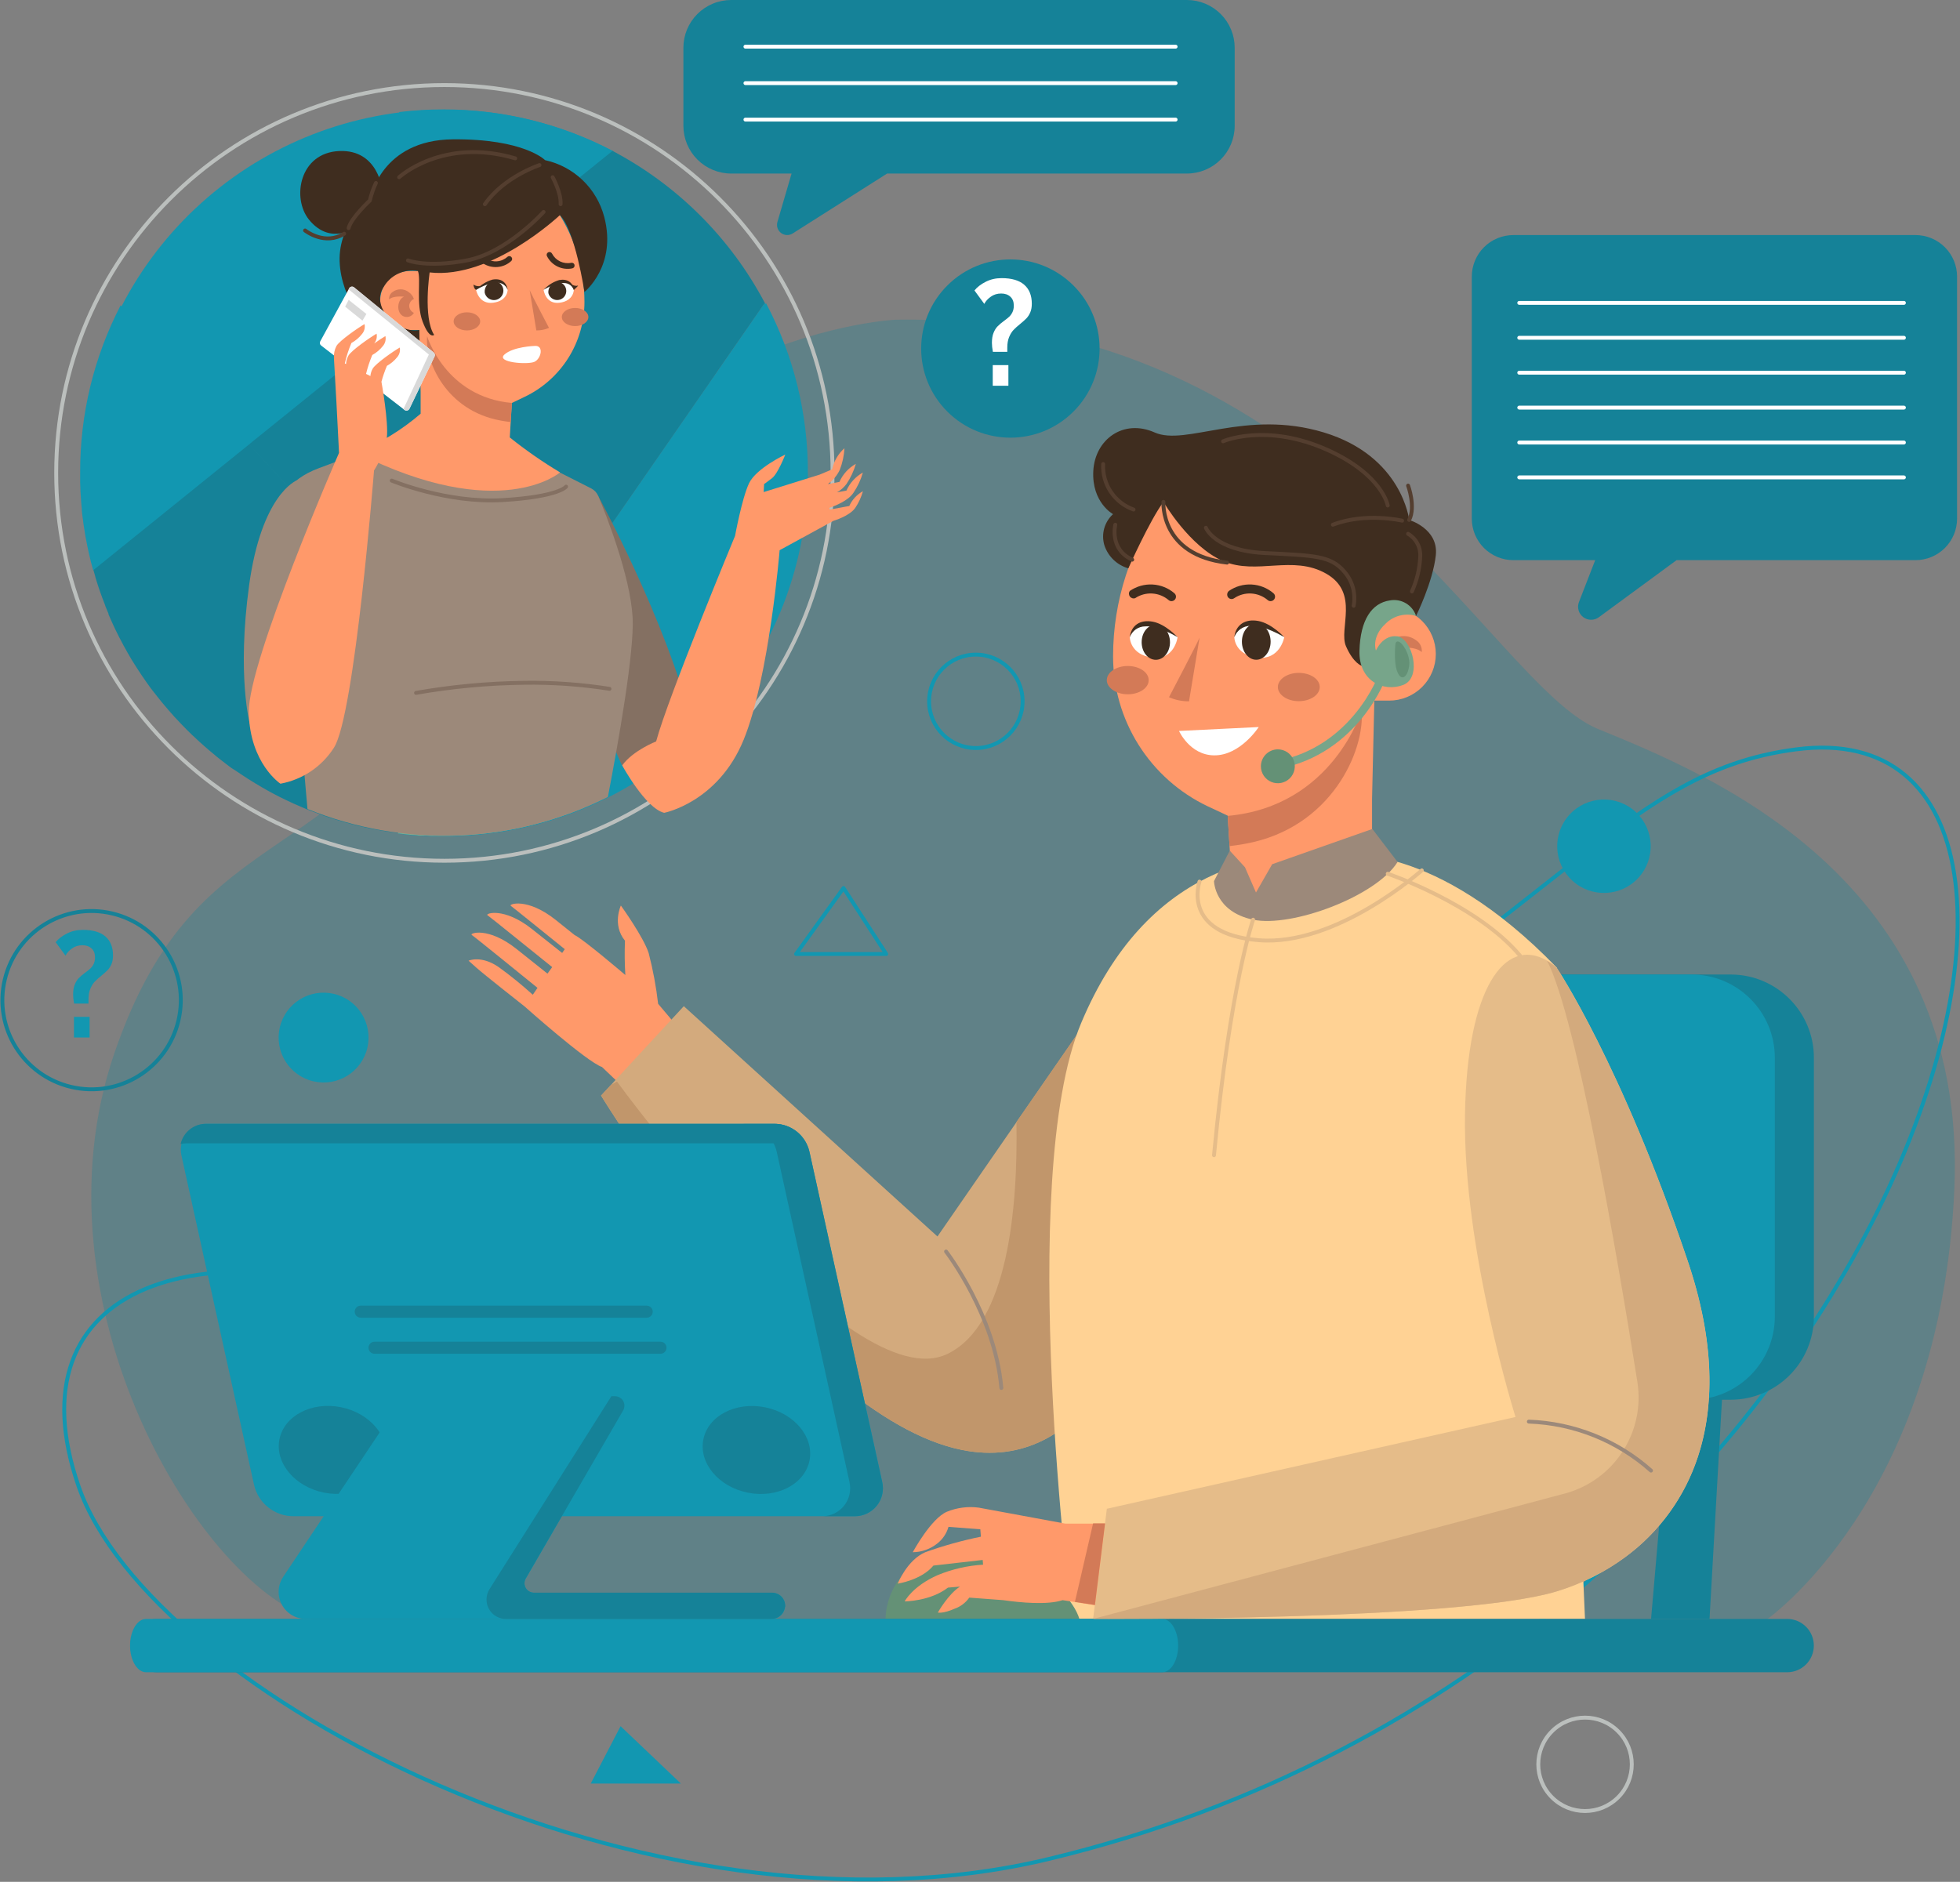 <svg width="504" height="484" viewBox="0 0 504 484" fill="none" xmlns="http://www.w3.org/2000/svg">
<rect x="0" y="0" width="504" height="484" fill="#808080" stroke="none"/>
<g clip-path="url(#clip0_3548_4)">
<path opacity="0.3" d="M230.338 82.228C230.338 82.228 161.764 85.25 125.443 156.896C89.122 228.542 51.611 206.202 29.437 270.809C7.264 335.417 51.951 408.944 81.897 416.905C111.843 424.866 453.813 416.905 453.813 416.905C453.813 416.905 498.999 386.033 502.545 305.844C506.091 225.654 438.78 198.92 410.874 187.477C382.968 176.033 339.957 80.457 230.338 82.228Z" fill="#158298"/>
<path d="M328.589 278.187C407.521 225.071 422.894 197.803 461.875 192.731C556.836 180.377 487.267 425.727 269.815 478.09C166.498 502.991 38.519 435.071 20.219 382.295C2.526 331.327 50.165 312.129 120.511 339.494C190.858 366.859 288.345 305.236 328.589 278.187Z" stroke="#1297B1" stroke-miterlimit="10"/>
<path d="M421.313 225.758C425.795 220.863 425.458 213.263 420.56 208.784C415.661 204.305 408.057 204.642 403.575 209.537C399.093 214.432 399.43 222.031 404.328 226.511C409.227 230.99 416.831 230.653 421.313 225.758Z" fill="#1297B1"/>
<path d="M416.083 462.271C420.777 457.58 420.777 449.973 416.083 445.281C411.388 440.59 403.776 440.59 399.081 445.281C394.386 449.973 394.386 457.58 399.081 462.271C403.776 466.963 411.388 466.963 416.083 462.271Z" stroke="#BBBFBD" stroke-miterlimit="10"/>
<path d="M250.932 192.391C257.572 192.391 262.954 187.012 262.954 180.377C262.954 173.742 257.572 168.363 250.932 168.363C244.293 168.363 238.91 173.742 238.91 180.377C238.91 187.012 244.293 192.391 250.932 192.391Z" stroke="#1297B1" stroke-miterlimit="10"/>
<path d="M216.907 228.396L204.703 245.361H227.885L216.907 228.396Z" stroke="#1297B1" stroke-linecap="round" stroke-linejoin="round"/>
<path d="M159.577 443.966L151.902 458.722H175.084L159.577 443.966Z" fill="#1297B1"/>
<path d="M45.877 262.504C48.788 250.183 41.151 237.836 28.821 234.928C16.491 232.02 4.136 239.651 1.226 251.973C-1.684 264.294 5.953 276.641 18.282 279.549C30.613 282.457 42.967 274.826 45.877 262.504Z" stroke="#158298" stroke-linecap="round" stroke-linejoin="round"/>
<path d="M19.051 258.109C18.885 257.242 18.802 256.471 18.802 255.794C18.802 254.761 18.944 253.9 19.229 253.211C19.514 252.511 19.864 251.953 20.28 251.537C20.696 251.11 21.236 250.653 21.901 250.166C22.471 249.75 22.922 249.388 23.254 249.079C23.587 248.759 23.866 248.367 24.091 247.904C24.317 247.429 24.43 246.865 24.43 246.212C24.43 245.226 24.133 244.467 23.539 243.932C22.946 243.386 22.162 243.113 21.188 243.113C20.167 243.113 19.277 243.386 18.517 243.932C17.757 244.467 17.199 245.084 16.843 245.785L14.314 242.329C15.014 241.463 15.976 240.721 17.199 240.103C18.422 239.474 19.787 239.159 21.295 239.159C23.884 239.159 25.825 239.729 27.119 240.869C28.413 241.997 29.06 243.624 29.06 245.749C29.06 246.604 28.93 247.34 28.669 247.957C28.407 248.563 28.081 249.073 27.689 249.489C27.297 249.893 26.769 250.368 26.104 250.914C25.38 251.496 24.792 252.024 24.341 252.499C23.901 252.974 23.527 253.585 23.219 254.333C22.91 255.081 22.756 255.984 22.756 257.04V258.109H19.051ZM19.016 261.529H23.041V266.836H19.016V261.529Z" fill="#1297B1"/>
<path d="M276.034 105.853C284.992 96.901 284.992 82.386 276.034 73.434C267.076 64.482 252.551 64.482 243.593 73.434C234.635 82.386 234.635 96.901 243.593 105.853C252.551 114.805 267.076 114.805 276.034 105.853Z" fill="#158298"/>
<path d="M255.313 90.485C255.147 89.618 255.064 88.847 255.064 88.17C255.064 87.137 255.206 86.276 255.491 85.587C255.776 84.887 256.126 84.329 256.542 83.913C256.957 83.486 257.498 83.029 258.163 82.542C258.732 82.126 259.184 81.764 259.516 81.455C259.849 81.135 260.128 80.743 260.353 80.28C260.579 79.805 260.692 79.241 260.692 78.588C260.692 77.602 260.395 76.843 259.801 76.308C259.207 75.762 258.424 75.489 257.45 75.489C256.429 75.489 255.538 75.762 254.779 76.308C254.019 76.843 253.461 77.46 253.104 78.16L250.575 74.705C251.276 73.839 252.238 73.097 253.461 72.479C254.684 71.85 256.049 71.535 257.557 71.535C260.145 71.535 262.087 72.105 263.381 73.245C264.675 74.373 265.322 75.999 265.322 78.125C265.322 78.98 265.192 79.716 264.93 80.333C264.669 80.939 264.343 81.449 263.951 81.865C263.559 82.269 263.031 82.744 262.366 83.29C261.641 83.872 261.054 84.4 260.602 84.875C260.163 85.35 259.789 85.961 259.48 86.709C259.172 87.457 259.017 88.36 259.017 89.416V90.485H255.313ZM255.277 93.904H259.302V99.212H255.277V93.904Z" fill="white"/>
<path d="M94.462 269.504C95.923 263.293 92.069 257.074 85.854 255.614C79.638 254.153 73.415 258.005 71.954 264.216C70.493 270.427 74.347 276.646 80.562 278.106C86.778 279.566 93.001 275.715 94.462 269.504Z" fill="#1297B1"/>
<path d="M492.55 60.458H389.149C387.745 60.458 386.354 60.735 385.057 61.272C383.76 61.809 382.581 62.597 381.589 63.59C380.596 64.583 379.809 65.762 379.273 67.059C378.736 68.356 378.461 69.746 378.463 71.149V133.391C378.463 136.223 379.589 138.939 381.593 140.942C383.597 142.944 386.315 144.069 389.149 144.069H410.194L406.016 154.846C405.754 155.522 405.718 156.264 405.915 156.962C406.111 157.66 406.529 158.276 407.105 158.716C407.681 159.157 408.385 159.399 409.111 159.405C409.836 159.412 410.544 159.183 411.129 158.753L431.117 144.069H492.55C495.385 144.069 498.105 142.945 500.111 140.942C502.117 138.94 503.245 136.224 503.249 133.391V71.149C503.249 68.314 502.121 65.594 500.115 63.589C498.109 61.584 495.388 60.458 492.55 60.458Z" fill="#158298"/>
<path d="M390.666 77.895H489.574" stroke="white" stroke-linecap="round" stroke-linejoin="round"/>
<path d="M390.666 86.876H489.574" stroke="white" stroke-linecap="round" stroke-linejoin="round"/>
<path d="M390.666 95.856H489.574" stroke="white" stroke-linecap="round" stroke-linejoin="round"/>
<path d="M390.666 104.836H489.574" stroke="white" stroke-linecap="round" stroke-linejoin="round"/>
<path d="M390.666 113.816H489.574" stroke="white" stroke-linecap="round" stroke-linejoin="round"/>
<path d="M390.666 122.784H489.574" stroke="white" stroke-linecap="round" stroke-linejoin="round"/>
<path d="M169.232 258.176C168.726 253.777 167.915 249.418 166.803 245.131C165.443 240.92 159.651 232.899 159.651 232.899C159.651 232.899 157.344 237.838 160.707 241.939C160.589 244.884 160.621 247.833 160.804 250.774C160.804 250.774 149.875 241.442 147.762 240.495L142.82 236.539C135.534 230.763 130.677 232.547 131.344 232.972C131.782 233.263 140.088 239.974 145.224 244.124L144.557 245.095L136.821 238.966C129.535 233.178 124.678 234.962 125.346 235.386C126.014 235.811 138.036 245.58 141.994 248.735L140.78 250.41L132.765 244.027C125.479 238.25 120.622 240.034 121.302 240.459C121.982 240.884 134.575 251.126 138.218 254.075L137.003 255.846C134.227 253.324 131.312 250.958 128.272 248.759C123.743 245.604 120.488 247.085 120.488 247.085L122.48 248.869C124.483 250.653 134.903 258.856 134.903 258.856C134.903 258.856 150.81 273.054 154.793 274.425L158.691 278.139L173.009 262.642L169.232 258.176Z" fill="#FF996A"/>
<path d="M283.732 356.229C275.232 368.534 263.246 376.13 247.302 372.902C204.8 364.274 154.562 281.779 154.562 281.779L157.1 279.049L175.838 258.783L241.06 318.015L261.424 288.551L281.328 259.778L291.152 245.556C291.152 245.556 296.92 254.657 300.538 283.575C302.858 301.705 298.085 335.587 283.732 356.229Z" fill="#D3AA7D"/>
<path d="M283.732 356.229C275.232 368.534 263.246 376.131 247.302 372.903C204.8 364.274 154.562 281.779 154.562 281.779L157.1 279.049L158.655 278.175C158.655 278.175 218.485 360.44 243.659 348.207C259.251 340.635 261.752 310.479 261.376 288.551L281.279 259.778L283.732 356.229Z" fill="#C1966B"/>
<path d="M443.466 348.207L439.592 416.383H424.559L430.472 348.207H443.466Z" fill="#158298"/>
<path d="M351.493 348.207L347.619 416.383H332.598L338.499 348.207H351.493Z" fill="#649176"/>
<path d="M445.008 250.641H325.954C314.124 250.641 304.533 260.225 304.533 272.047V338.596C304.533 350.419 314.124 360.003 325.954 360.003H445.008C456.839 360.003 466.429 350.419 466.429 338.596V272.047C466.429 260.225 456.839 250.641 445.008 250.641Z" fill="#158298"/>
<path d="M434.965 250.641H315.911C304.081 250.641 294.49 260.225 294.49 272.047V338.596C294.49 350.419 304.081 360.003 315.911 360.003H434.965C446.796 360.003 456.386 350.419 456.386 338.596V272.047C456.386 260.225 446.796 250.641 434.965 250.641Z" fill="#1297B1"/>
<path d="M345.226 219.938C345.226 219.938 368.699 216.176 400.284 248.832L407.57 416.383H275.571C275.571 416.383 261.157 303.344 278 263.152C294.843 222.96 324.934 218.142 345.226 219.938Z" fill="#FFD294"/>
<path d="M299.166 129.07L304.97 121.134L354.382 137.674L353.945 156.217H357.211C360.393 156.217 363.445 157.48 365.695 159.728C367.945 161.977 369.209 165.026 369.209 168.206C369.209 171.386 367.945 174.436 365.695 176.684C363.445 178.933 360.393 180.196 357.211 180.196H353.398L352.815 205.376V227.499L317.041 232.353L316.166 217.56L315.693 209.781L310.508 207.354C303.232 203.878 297.091 198.415 292.793 191.597C288.495 184.779 286.216 176.884 286.221 168.825C286.21 154.537 290.743 140.616 299.166 129.07Z" fill="#FF996A"/>
<path d="M315.693 209.841L316.167 217.62C317.478 217.466 318.851 217.26 320.284 217.001C342.372 212.972 351.031 193.01 350.132 182.731C350.132 182.731 342.737 207.414 315.693 209.841Z" fill="#D37A57"/>
<path d="M357.577 164.772C356.593 165.446 355.863 166.428 355.5 167.563C356.056 167.773 356.541 168.136 356.898 168.611C357.255 169.086 357.469 169.653 357.516 170.245C357.51 170.882 357.315 171.503 356.956 172.03C356.598 172.557 356.091 172.966 355.5 173.206C355.931 173.959 356.64 174.513 357.475 174.752C358.31 174.99 359.205 174.892 359.969 174.48C362.762 172.975 362.3 167.708 359.519 166.604C359.519 166.604 363.94 166.107 365.591 167.721C365.659 167.124 365.557 166.521 365.297 165.98C365.037 165.439 364.63 164.983 364.122 164.662C363.172 163.955 362.015 163.582 360.831 163.601C359.646 163.621 358.502 164.033 357.577 164.772Z" fill="#D37A57"/>
<path d="M299.166 129.07C299.166 129.07 305.857 140.574 314.503 144.299C323.149 148.025 332.39 142.6 341.036 147.552C349.682 152.503 344.169 161.762 346.112 166.215C348.055 170.669 350.192 171.264 350.192 171.264C350.192 171.264 351.407 158.607 353.945 156.216C353.945 156.216 361.716 156.155 364.133 158.413C364.133 158.413 368.468 149.663 369.209 142.807C369.95 135.95 362.36 133.73 362.36 133.73C362.36 133.73 360.563 117.335 340.441 111.231C320.32 105.127 304.97 114.811 296.919 111.231C288.868 107.651 281.558 113.015 281.133 121.133C280.708 129.252 286.209 132.237 286.209 132.237C285.123 133.221 284.337 134.491 283.942 135.902C283.547 137.312 283.558 138.805 283.974 140.21C284.434 141.633 285.237 142.921 286.313 143.96C287.389 145 288.704 145.758 290.143 146.168C290.143 146.168 295.62 133.899 299.166 129.07Z" fill="#3F2D1F"/>
<path d="M303.174 187.998L323.672 186.991C323.672 186.991 318.924 194.369 312.172 194.272C305.955 194.2 303.174 187.998 303.174 187.998Z" fill="white"/>
<path d="M326.732 154.614C326.461 154.616 326.199 154.521 325.991 154.347C324.806 153.335 323.321 152.738 321.764 152.648C320.207 152.558 318.664 152.98 317.37 153.85C317.248 153.939 317.11 154.003 316.963 154.039C316.816 154.074 316.664 154.08 316.515 154.057C316.366 154.033 316.223 153.98 316.094 153.901C315.966 153.821 315.855 153.717 315.767 153.595C315.599 153.344 315.531 153.039 315.576 152.741C315.621 152.443 315.775 152.172 316.01 151.981C317.716 150.804 319.765 150.223 321.836 150.331C323.908 150.439 325.885 151.228 327.461 152.576C327.642 152.727 327.773 152.93 327.835 153.158C327.898 153.385 327.888 153.627 327.809 153.849C327.73 154.072 327.584 154.264 327.391 154.401C327.198 154.538 326.968 154.612 326.732 154.614Z" fill="#3F2D1F"/>
<path d="M301.243 154.614C300.977 154.614 300.718 154.52 300.515 154.347C299.329 153.335 297.845 152.738 296.288 152.648C294.731 152.558 293.187 152.98 291.893 153.85C291.649 153.93 291.385 153.931 291.14 153.852C290.896 153.773 290.682 153.619 290.531 153.411C290.38 153.203 290.299 152.953 290.299 152.696C290.299 152.439 290.381 152.188 290.533 151.981C292.24 150.804 294.288 150.223 296.36 150.331C298.431 150.439 300.408 151.228 301.984 152.576C302.166 152.727 302.298 152.932 302.359 153.161C302.421 153.39 302.411 153.632 302.33 153.855C302.249 154.078 302.101 154.27 301.907 154.406C301.712 154.542 301.481 154.615 301.243 154.614Z" fill="#3F2D1F"/>
<path d="M359.373 221.698L352.889 213.203L327.133 222.268L322.967 229.549L320.138 223.057L316.228 218.785L312.172 226.613C312.172 226.613 312.293 234.452 322.227 236.539C332.16 238.626 353.872 230.544 359.373 221.698Z" fill="#9C897A"/>
<path d="M364.134 158.412C362.776 158.006 361.333 157.974 359.958 158.32C358.584 158.666 357.329 159.377 356.326 160.378C352.525 163.873 353.812 167.307 353.812 167.307C353.812 167.307 355.561 163.169 359.325 163.667C363.089 164.164 365.834 174.273 360.794 176.178C355.755 178.084 349.355 175.183 349.574 167.356C349.792 159.529 352.67 155.099 357.418 154.42C358.831 154.164 360.29 154.426 361.524 155.16C362.758 155.894 363.685 157.049 364.134 158.412Z" fill="#77A58A"/>
<path d="M328.578 197.767C328.314 197.778 328.056 197.687 327.857 197.513C327.658 197.34 327.533 197.097 327.509 196.834C327.484 196.571 327.56 196.309 327.723 196.101C327.886 195.893 328.123 195.755 328.384 195.716C347.813 191.979 354.456 173.642 354.529 173.46C354.565 173.323 354.63 173.195 354.719 173.084C354.807 172.973 354.918 172.881 355.043 172.815C355.169 172.749 355.307 172.709 355.449 172.698C355.59 172.688 355.733 172.706 355.867 172.753C356.001 172.8 356.124 172.874 356.228 172.971C356.332 173.067 356.415 173.184 356.472 173.315C356.529 173.445 356.558 173.585 356.558 173.727C356.558 173.869 356.528 174.01 356.472 174.14C356.411 174.334 349.453 193.775 328.772 197.743L328.578 197.767Z" fill="#77A58A"/>
<path d="M324.23 197.088C324.23 197.95 324.486 198.792 324.965 199.508C325.444 200.225 326.125 200.783 326.922 201.113C327.718 201.443 328.595 201.529 329.44 201.361C330.286 201.193 331.063 200.778 331.673 200.169C332.282 199.559 332.697 198.783 332.866 197.938C333.034 197.093 332.948 196.217 332.618 195.421C332.288 194.625 331.729 193.944 331.012 193.466C330.295 192.987 329.452 192.731 328.59 192.731C327.434 192.731 326.325 193.19 325.507 194.007C324.69 194.824 324.23 195.933 324.23 197.088Z" fill="#649176"/>
<path d="M358.839 165.487C358.839 165.487 358.281 170.341 359.349 172.878C360.418 175.414 362.057 174.091 362.385 170.997C362.713 167.902 359.58 163.485 358.839 165.487Z" fill="#649176"/>
<path d="M317.393 163.873C317.393 163.873 317.393 168.363 323.282 169.116C329.172 169.868 330.24 163.873 330.24 163.873C328.11 161.987 325.417 160.857 322.578 160.657C318.255 160.56 317.393 163.873 317.393 163.873Z" fill="white"/>
<path d="M290.52 163.874C290.52 163.874 290.52 168.364 296.275 169.116C302.031 169.868 302.809 163.886 302.809 163.886C300.866 161.979 298.301 160.833 295.583 160.658C294.498 160.53 293.401 160.779 292.479 161.365C291.556 161.951 290.864 162.837 290.52 163.874Z" fill="white"/>
<path d="M302.809 163.885C302.809 163.885 299.724 160.5 296.421 159.893C293.118 159.286 290.86 160.888 290.52 163.885C290.813 163.074 291.349 162.372 292.055 161.875C292.761 161.378 293.603 161.11 294.466 161.106C297.806 160.803 302.809 163.885 302.809 163.885Z" fill="#3F2D1F"/>
<path d="M330.24 163.873C330.24 163.873 327.01 160.342 323.561 159.711C320.113 159.08 317.745 160.755 317.393 163.873C317.701 163.026 318.262 162.293 319.001 161.774C319.739 161.256 320.619 160.976 321.521 160.973C324.97 160.657 330.24 163.873 330.24 163.873Z" fill="#3F2D1F"/>
<path d="M308.456 164.007L305.748 180.377C303.977 180.391 302.223 180.031 300.6 179.321C300.6 179.321 307.679 165.839 308.456 164.007Z" fill="#D37A57"/>
<path d="M227.726 416.383C227.726 416.383 227.277 403.313 242.007 399.224C256.737 395.134 274.685 407.099 277.563 416.383H227.726Z" fill="#649176"/>
<path d="M323.039 169.686C325.078 169.686 326.731 167.6 326.731 165.026C326.731 162.453 325.078 160.366 323.039 160.366C321 160.366 319.348 162.453 319.348 165.026C319.348 167.6 321 169.686 323.039 169.686Z" fill="#3F2D1F"/>
<path d="M300.854 165.172C300.854 167.672 299.239 169.699 297.211 169.699C295.183 169.699 293.568 167.672 293.568 165.172C293.568 162.673 295.183 160.658 297.211 160.658C299.239 160.658 300.854 162.673 300.854 165.172Z" fill="#3F2D1F"/>
<path d="M339.361 176.7C339.361 178.727 336.932 180.341 333.969 180.341C331.006 180.341 328.59 178.69 328.59 176.7C328.59 174.71 331.019 173.06 333.969 173.06C336.92 173.06 339.361 174.649 339.361 176.7Z" fill="#D37A57"/>
<path d="M295.377 174.929C295.377 176.967 292.948 178.569 289.997 178.569C287.046 178.569 284.605 176.919 284.605 174.929C284.605 172.938 287.034 171.288 289.997 171.288C292.96 171.288 295.377 172.902 295.377 174.929Z" fill="#D37A57"/>
<path d="M436.568 374.783C433.177 385.071 426.667 394.05 417.94 400.473C412.599 404.396 406.628 407.379 400.284 409.296C374.94 416.965 281.084 416.383 281.084 416.383L284.618 388.047L389.707 364.444C389.707 364.444 376.118 321.34 376.713 286.524C377.26 254.123 386.926 240.774 397.831 247.072C398.686 247.594 399.498 248.182 400.259 248.832C400.259 248.832 416.859 273.539 433.982 324.301C441.013 345.052 440.879 361.75 436.568 374.783Z" fill="#E5BC89"/>
<path d="M273.943 391.869L251.66 387.755C248.881 387.39 246.055 387.758 243.463 388.823C239.359 390.595 234.708 399.223 234.708 399.223C237.005 399.204 239.229 398.413 241.022 396.978C242.409 395.889 243.416 394.389 243.9 392.694L252.085 393.326L252.231 395.231C247.373 396.217 242.592 397.551 237.926 399.223C233.275 401.213 230.834 407.305 230.834 407.305C230.834 407.305 236.906 406.419 240.027 402.657L252.692 401.213L252.789 402.427C248.781 402.667 244.841 403.574 241.132 405.109C234.598 407.985 232.631 411.868 232.631 411.868C232.631 411.868 239.164 411.868 243.767 408.325L246.851 408.07C243.803 410.024 241.156 414.744 241.156 414.744C241.156 414.744 242.492 415.072 245.479 413.749C247.001 413.215 248.318 412.218 249.243 410.897L257.962 411.553C262.48 412.196 269.329 412.839 273.239 411.553L281.569 412.839L284.156 391.869H273.943Z" fill="#FF996A"/>
<path d="M459.555 430.096H40.365C39.464 430.096 38.572 429.918 37.739 429.574C36.907 429.229 36.151 428.724 35.514 428.087C34.876 427.451 34.371 426.695 34.026 425.863C33.681 425.031 33.504 424.14 33.504 423.239C33.504 422.339 33.681 421.447 34.026 420.615C34.371 419.783 34.876 419.028 35.514 418.391C36.151 417.754 36.907 417.249 37.739 416.905C38.572 416.56 39.464 416.383 40.365 416.383H459.555C461.375 416.383 463.12 417.105 464.407 418.391C465.694 419.677 466.416 421.421 466.416 423.239C466.416 424.14 466.239 425.031 465.894 425.863C465.549 426.695 465.044 427.451 464.407 428.087C463.77 428.724 463.013 429.229 462.181 429.574C461.349 429.918 460.456 430.096 459.555 430.096Z" fill="#158298"/>
<path d="M298.838 430.096H37.56C35.277 430.096 33.443 427.025 33.443 423.239C33.443 419.453 35.277 416.383 37.56 416.383H298.838C301.108 416.383 302.954 419.453 302.954 423.239C302.954 427.062 301.108 430.096 298.838 430.096Z" fill="#1297B1"/>
<path d="M219.833 389.965H75.448C73.083 389.962 70.789 389.154 68.946 387.674C67.102 386.194 65.819 384.129 65.308 381.822L46.643 297.118C46.431 296.146 46.44 295.139 46.668 294.17C46.896 293.202 47.339 292.296 47.963 291.521C48.588 290.746 49.378 290.121 50.276 289.69C51.174 289.26 52.157 289.037 53.152 289.036H199.165C201.26 289.036 203.292 289.751 204.926 291.061C206.56 292.372 207.697 294.2 208.151 296.244L226.864 381.191C227.101 382.244 227.097 383.337 226.854 384.389C226.611 385.44 226.134 386.424 225.459 387.267C224.783 388.109 223.927 388.789 222.953 389.256C221.979 389.723 220.913 389.965 219.833 389.965Z" fill="#1297B1"/>
<path d="M99.115 375.621C97.901 381.688 90.821 385.39 83.329 383.897C75.836 382.404 70.651 376.276 71.853 370.196C73.055 364.117 80.147 360.428 87.639 361.92C95.132 363.413 100.329 369.553 99.115 375.621Z" fill="#158298"/>
<path d="M226.865 381.215L208.152 296.269C207.698 294.225 206.561 292.396 204.927 291.086C203.293 289.775 201.261 289.061 199.165 289.061H190.75C192.845 289.061 194.878 289.775 196.511 291.086C198.145 292.396 199.283 294.225 199.736 296.269L218.449 381.215C218.682 382.267 218.675 383.357 218.43 384.406C218.185 385.454 217.707 386.435 217.033 387.274C216.358 388.114 215.503 388.792 214.531 389.257C213.56 389.723 212.496 389.965 211.418 389.965H219.833C220.911 389.965 221.975 389.723 222.947 389.257C223.918 388.792 224.773 388.114 225.448 387.274C226.123 386.435 226.6 385.454 226.845 384.406C227.091 383.357 227.097 382.267 226.865 381.215Z" fill="#158298"/>
<path d="M201.872 412.985C201.872 413.886 201.514 414.75 200.876 415.388C200.239 416.025 199.374 416.383 198.472 416.383H78.617C76.768 416.38 74.996 415.647 73.686 414.344C72.546 413.204 71.837 411.704 71.68 410.099C71.522 408.495 71.927 406.886 72.824 405.546L102.491 361.131C102.906 360.515 103.467 360.01 104.123 359.661C104.779 359.312 105.511 359.129 106.255 359.129H158.156C158.581 359.131 158.998 359.245 159.365 359.46C159.732 359.674 160.037 359.98 160.248 360.349C160.46 360.717 160.571 361.135 160.57 361.56C160.569 361.984 160.457 362.402 160.245 362.769L135.193 406.007C134.981 406.374 134.868 406.79 134.867 407.214C134.866 407.638 134.976 408.055 135.186 408.423C135.396 408.791 135.699 409.098 136.064 409.313C136.43 409.528 136.845 409.643 137.269 409.648H198.521C198.972 409.643 199.421 409.73 199.838 409.903C200.255 410.076 200.633 410.332 200.949 410.655C201.544 411.285 201.874 412.119 201.872 412.985Z" fill="#1297B1"/>
<path d="M166.294 338.911H92.765C92.353 338.911 91.958 338.748 91.666 338.456C91.375 338.165 91.211 337.77 91.211 337.358C91.211 336.946 91.375 336.551 91.666 336.26C91.958 335.968 92.353 335.805 92.765 335.805H166.294C166.706 335.805 167.101 335.968 167.393 336.26C167.684 336.551 167.848 336.946 167.848 337.358C167.848 337.77 167.684 338.165 167.393 338.456C167.101 338.748 166.706 338.911 166.294 338.911Z" fill="#158298"/>
<path d="M169.839 348.183H96.31C95.898 348.183 95.503 348.019 95.211 347.728C94.92 347.437 94.756 347.041 94.756 346.629C94.756 346.218 94.92 345.822 95.211 345.531C95.503 345.24 95.898 345.076 96.31 345.076H169.839C170.251 345.076 170.646 345.24 170.938 345.531C171.229 345.822 171.393 346.218 171.393 346.629C171.393 347.041 171.229 347.437 170.938 347.728C170.646 348.019 170.251 348.183 169.839 348.183Z" fill="#158298"/>
<path d="M48.174 294.048H203.889C205.133 294.048 206.366 294.27 207.532 294.703C206.836 293.023 205.657 291.588 204.144 290.579C202.63 289.57 200.851 289.033 199.032 289.036H52.995C51.471 289.024 49.989 289.535 48.796 290.482C47.603 291.429 46.77 292.756 46.438 294.242C47.007 294.112 47.59 294.047 48.174 294.048Z" fill="#158298"/>
<path d="M208.158 375.636C209.364 369.569 204.23 363.438 196.691 361.942C189.153 360.446 182.064 364.152 180.859 370.22C179.653 376.287 184.787 382.419 192.326 383.914C199.864 385.41 206.953 381.704 208.158 375.636Z" fill="#158298"/>
<path d="M201.872 413.227C201.781 414.105 201.364 414.916 200.702 415.5C200.041 416.085 199.185 416.399 198.302 416.383H130.08C128.759 416.379 127.492 415.852 126.559 414.917C125.626 413.982 125.102 412.716 125.102 411.395C125.104 410.455 125.369 409.535 125.867 408.737L157.209 359.104H158.156C158.581 359.107 158.998 359.221 159.365 359.435C159.732 359.649 160.037 359.956 160.248 360.324C160.46 360.693 160.571 361.11 160.57 361.535C160.569 361.96 160.457 362.377 160.245 362.745L135.193 405.983C134.981 406.35 134.868 406.766 134.867 407.19C134.866 407.613 134.976 408.03 135.186 408.398C135.396 408.766 135.699 409.073 136.064 409.288C136.43 409.503 136.845 409.619 137.269 409.623H198.521C198.987 409.626 199.448 409.723 199.874 409.91C200.301 410.097 200.685 410.37 201.003 410.711C201.32 411.052 201.564 411.455 201.72 411.894C201.876 412.333 201.94 412.799 201.909 413.264L201.872 413.227Z" fill="#158298"/>
<path d="M400.284 409.296C374.94 416.965 281.084 416.383 281.084 416.383L402.348 384.14C408.459 382.513 413.751 378.683 417.205 373.388C420.658 368.093 422.027 361.708 421.049 355.464C415.718 321.983 405.396 261.914 397.831 247.121C398.686 247.643 399.498 248.231 400.259 248.881C400.259 248.881 416.859 273.588 433.982 324.349C451.104 375.111 425.639 401.578 400.284 409.296Z" fill="#D3AA7D"/>
<path d="M393.131 365.634C404.751 366.048 415.862 370.503 424.546 378.23" stroke="#9C897A" stroke-linecap="round" stroke-linejoin="round"/>
<path d="M356.848 224.72C356.848 224.72 379.665 232.474 390.849 245.762" stroke="#E5BC89" stroke-linecap="round" stroke-linejoin="round"/>
<path d="M243.27 321.886C243.27 321.886 255.874 338.195 257.489 356.981" stroke="#9C897A" stroke-linecap="round" stroke-linejoin="round"/>
<path d="M308.444 226.746C308.444 226.746 303.659 240.179 323.672 241.818C343.684 243.456 365.603 223.857 365.603 223.857" stroke="#E5BC89" stroke-linecap="round" stroke-linejoin="round"/>
<path d="M281.083 391.809L276.408 412.002L281.545 412.79L284.156 391.809H281.083Z" fill="#D37A57"/>
<path d="M322.227 236.539C322.227 236.539 316.301 253.431 312.172 297.118" stroke="#E5BC89" stroke-linecap="round" stroke-linejoin="round"/>
<path d="M360.539 133.912C360.539 133.912 351.2 131.704 342.736 134.956" stroke="#543E2F" stroke-linecap="round" stroke-linejoin="round"/>
<path d="M299.165 129.07C299.165 129.07 298.23 142.747 315.534 144.7" stroke="#543E2F" stroke-linecap="round" stroke-linejoin="round"/>
<path d="M362.08 124.896C362.08 124.896 364.096 130.332 362.359 133.73" stroke="#543E2F" stroke-linecap="round" stroke-linejoin="round"/>
<path d="M283.67 119.35C283.539 121.88 284.227 124.384 285.634 126.492C287.041 128.6 289.09 130.197 291.478 131.048" stroke="#543E2F" stroke-linecap="round" stroke-linejoin="round"/>
<path d="M286.791 134.955C286.791 134.955 285.2 141.241 291.139 143.947" stroke="#543E2F" stroke-linecap="round" stroke-linejoin="round"/>
<path d="M314.504 113.501C314.504 113.501 325.579 108.647 341.317 115.709C355.5 122.08 356.848 130.017 356.848 130.017" stroke="#543E2F" stroke-linecap="round" stroke-linejoin="round"/>
<path d="M362.08 137.298C363.096 137.893 363.926 138.758 364.477 139.798C365.028 140.837 365.279 142.01 365.201 143.183C365.066 146.27 364.341 149.302 363.064 152.115" stroke="#543E2F" stroke-linecap="round" stroke-linejoin="round"/>
<path d="M310.082 135.732C310.082 135.732 312.292 141.582 325.176 142.237C338.06 142.892 342.177 142.88 345.735 147.091C346.756 148.274 347.497 149.671 347.903 151.18C348.309 152.688 348.369 154.269 348.079 155.804" stroke="#543E2F" stroke-linecap="round" stroke-linejoin="round"/>
<path d="M305.262 0H188.018C186.403 -7.87857e-07 184.804 0.318 183.312 0.936C181.82 1.554 180.465 2.46 179.324 3.601C178.182 4.743 177.277 6.098 176.66 7.59C176.044 9.081 175.727 10.679 175.729 12.293V32.352C175.729 35.609 177.023 38.733 179.328 41.036C181.633 43.339 184.758 44.633 188.018 44.633H203.549L199.906 57.096C199.757 57.607 199.766 58.152 199.935 58.658C200.103 59.163 200.421 59.606 200.847 59.926C201.273 60.246 201.786 60.429 202.319 60.45C202.852 60.472 203.378 60.33 203.828 60.045L228.115 44.633H305.202C308.461 44.633 311.587 43.339 313.891 41.036C316.196 38.733 317.491 35.609 317.491 32.352V12.293C317.494 9.044 316.209 5.927 313.917 3.623C311.625 1.319 308.513 0.016 305.262 0Z" fill="#158298"/>
<path d="M191.686 12.002H302.3" stroke="white" stroke-linecap="round" stroke-linejoin="round"/>
<path d="M191.686 21.382H302.3" stroke="white" stroke-linecap="round" stroke-linejoin="round"/>
<path d="M191.686 30.763H302.3" stroke="white" stroke-linecap="round" stroke-linejoin="round"/>
<path d="M114.27 221.382C169.398 221.382 214.089 176.722 214.089 121.631C214.089 66.54 169.398 21.88 114.27 21.88C59.142 21.88 14.451 66.54 14.451 121.631C14.451 176.722 59.142 221.382 114.27 221.382Z" stroke="#BBBFBD" stroke-miterlimit="10"/>
<path d="M207.739 121.631C207.756 133.906 205.35 146.065 200.657 157.41C195.964 168.754 189.077 179.062 180.391 187.743C171.705 196.423 161.39 203.305 150.038 207.995C138.685 212.684 126.518 215.089 114.234 215.072H111.696L110.13 214.999C109.766 214.999 109.401 214.999 109.037 214.999L107.385 214.902C107.154 214.894 106.923 214.873 106.693 214.841C106.038 214.841 105.394 214.732 104.738 214.671L102.516 214.428L125.588 181.008L64.179 114.483L24.191 146.738C23.778 145.234 23.402 143.741 23.049 142.2C22.928 141.629 22.794 140.986 22.685 140.464C22.527 139.7 22.369 138.923 22.248 138.171C22.151 137.661 22.066 137.152 21.993 136.642C21.859 135.914 21.762 135.186 21.653 134.445C21.653 134.021 21.544 133.62 21.495 133.232C21.414 132.601 21.341 131.958 21.276 131.302V130.926C21.204 130.234 21.143 129.543 21.094 128.839C21.046 128.135 20.936 127.322 20.936 126.485C20.936 125.696 20.852 124.895 20.839 124.058C20.827 123.22 20.839 122.444 20.839 121.631C20.841 98.821 29.192 76.8 44.317 59.718C59.443 42.636 80.298 31.672 102.953 28.893C106.729 28.439 110.529 28.213 114.331 28.214C129.479 28.197 144.402 31.875 157.805 38.929L117.1 71.791L144.277 154.141L196.98 77.98C204.087 91.431 207.781 106.42 207.739 121.631Z" fill="#1297B1"/>
<path d="M31.016 78.539L64.022 114.301L23.948 146.654C23.535 145.149 23.147 143.657 22.807 142.115C22.673 141.545 22.552 140.902 22.443 140.38C22.273 139.615 22.127 138.851 21.993 138.086C21.908 137.577 21.811 137.067 21.75 136.557C21.617 135.841 21.52 135.101 21.41 134.361C21.41 133.948 21.289 133.536 21.253 133.147C21.168 132.516 21.082 131.873 21.034 131.23V130.842C20.961 130.15 20.888 129.458 20.852 128.754C20.815 128.051 20.73 127.213 20.694 126.425C20.694 125.636 20.621 124.835 20.609 123.997C20.597 123.16 20.609 122.396 20.609 121.57C20.557 106.598 24.127 91.835 31.016 78.539Z" fill="#1297B1"/>
<path d="M150.214 207.706C138.756 212.524 126.447 215 114.015 214.987C113.165 214.987 112.327 214.987 111.477 214.987C110.955 214.987 110.445 214.987 109.923 214.914C109.4 214.841 109.194 214.914 108.83 214.914C108.271 214.914 107.712 214.914 107.178 214.817C106.946 214.809 106.715 214.789 106.486 214.756C105.83 214.756 105.174 214.647 104.531 214.599L102.309 214.344L125.381 180.936L150.214 207.706Z" fill="#7EAF92"/>
<path d="M157.501 38.845L116.784 71.707L102.637 28.821C106.413 28.368 110.212 28.141 114.015 28.142C129.166 28.119 144.093 31.793 157.501 38.845Z" fill="#1297B1"/>
<path d="M207.495 121.546C207.494 138.08 203.103 154.318 194.77 168.602C186.437 182.886 174.461 194.705 160.063 202.852L143.961 154.02L196.663 77.859C203.807 91.312 207.527 106.316 207.495 121.546Z" fill="#1297B1"/>
<path d="M125.37 180.838L102.298 214.246L100.525 214.004L99.08 213.785C98.533 213.7 97.999 213.615 97.465 213.506L95.315 213.106C94.696 212.972 94.101 212.851 93.494 212.705C93.105 212.633 92.729 212.535 92.352 212.45L90.835 212.074C89.183 211.662 87.556 211.188 85.977 210.679L84.228 210.121C83.439 209.854 82.662 209.587 81.909 209.295C81.156 209.004 80.476 208.761 79.772 208.494C79.067 208.227 78.351 207.924 77.659 207.621C76.967 207.317 76.275 207.038 75.594 206.723C74.902 206.419 74.222 206.092 73.542 205.764C71.466 204.781 69.438 203.701 67.471 202.56L65.613 201.456C64.313 200.679 63.05 199.866 61.812 199.029C61.193 198.616 60.597 198.192 59.966 197.815C59.334 197.439 58.752 196.942 58.145 196.493L58.059 196.432C57.501 196.007 56.918 195.57 56.371 195.121C55.825 194.672 55.388 194.357 54.902 193.908C54.182 193.325 53.477 192.731 52.789 192.124C52.255 191.663 51.745 191.202 51.223 190.728L49.608 189.212L49.438 189.066L47.92 187.573L46.608 186.226C46.001 185.611 45.406 184.98 44.823 184.333C44.313 183.775 43.815 183.205 43.342 182.646C42.868 182.088 42.577 181.761 42.2 181.312C41.969 181.057 41.763 180.802 41.557 180.535L40.476 179.188C40.075 178.678 39.674 178.169 39.261 177.647C38.849 177.125 38.229 176.288 37.743 175.584C37.258 174.88 36.881 174.37 36.468 173.739C36.056 173.108 35.886 172.865 35.594 172.416C35.412 172.15 35.23 171.87 35.06 171.591C34.27 170.378 33.518 169.164 32.789 167.842C32.449 167.247 32.121 166.628 31.781 166.033C31.016 164.638 30.3 163.218 29.607 161.786C29.316 161.179 29.037 160.573 28.757 159.954C28.478 159.335 28.187 158.667 27.907 158.024C27.907 158.024 27.907 157.915 27.907 157.866C27.616 157.187 27.337 156.495 27.057 155.803C27.057 155.803 27.057 155.803 27.057 155.731C26.778 155.039 26.511 154.335 26.256 153.631C26.001 152.927 25.758 152.284 25.527 151.592C25.297 150.901 25.114 150.379 24.92 149.736C24.726 149.093 24.629 148.801 24.495 148.34C24.49 148.308 24.49 148.275 24.495 148.243C24.337 147.697 24.167 147.163 24.021 146.617L64.095 114.265L125.37 180.838Z" fill="#158298"/>
<path d="M196.663 77.896L143.96 154.02L116.783 71.671L157.5 38.809C174.192 47.603 187.841 61.226 196.663 77.896Z" fill="#158298"/>
<path d="M143.974 154.056L125.431 180.827L64.022 114.302L116.797 71.707L143.974 154.056Z" fill="#158298"/>
<path d="M131.321 108.55L131.624 103.635L134.903 102.07C139.508 99.871 143.397 96.415 146.12 92.101C148.842 87.787 150.288 82.79 150.289 77.69C150.288 68.644 147.414 59.831 142.08 52.522L138.437 47.51L107.155 57.97L107.422 69.705H105.358C103.345 69.705 101.415 70.504 99.991 71.927C98.568 73.349 97.768 75.278 97.768 77.29C97.768 79.301 98.568 81.23 99.991 82.653C101.415 84.075 103.345 84.874 105.358 84.874H107.787L108.163 100.808V106.402C103.284 110.61 97.746 113.989 91.769 116.401C91.769 116.401 103.719 131.388 123.464 132.383C143.209 133.378 143.962 121.462 143.962 121.462C139.473 118.772 135.172 115.78 131.09 112.506L131.321 108.55Z" fill="#FF996A"/>
<path d="M131.624 103.635L131.32 108.55C130.495 108.452 129.62 108.331 128.722 108.161C114.733 105.613 109.292 92.98 109.827 86.476C109.827 86.476 114.538 102.13 131.624 103.635Z" fill="#D37A57"/>
<path d="M105.114 75.141C105.737 75.566 106.203 76.184 106.438 76.9C106.098 77.043 105.804 77.278 105.59 77.578C105.376 77.878 105.249 78.231 105.224 78.599C105.22 78.996 105.333 79.384 105.549 79.717C105.765 80.049 106.074 80.311 106.438 80.468C106.165 80.945 105.717 81.296 105.188 81.448C104.66 81.6 104.093 81.54 103.609 81.281C101.836 80.335 102.127 76.997 103.888 76.306C103.888 76.306 101.095 75.978 100.063 77.01C100.022 76.631 100.087 76.248 100.253 75.905C100.418 75.562 100.676 75.272 100.998 75.068C101.597 74.627 102.324 74.395 103.068 74.408C103.812 74.421 104.531 74.678 105.114 75.141Z" fill="#D37A57"/>
<path d="M130.943 65.87C130.775 65.884 130.614 65.947 130.482 66.052C129.752 66.715 128.824 67.121 127.842 67.206C126.859 67.292 125.875 67.053 125.042 66.525C124.881 66.416 124.683 66.375 124.491 66.411C124.3 66.448 124.131 66.559 124.022 66.72C123.912 66.88 123.871 67.078 123.908 67.269C123.944 67.461 124.055 67.629 124.216 67.739C125.316 68.451 126.621 68.779 127.928 68.674C129.234 68.569 130.469 68.035 131.441 67.156C131.516 67.095 131.577 67.019 131.621 66.933C131.665 66.847 131.691 66.753 131.698 66.656C131.705 66.56 131.692 66.463 131.66 66.372C131.629 66.281 131.579 66.197 131.514 66.125C131.443 66.044 131.355 65.98 131.256 65.936C131.158 65.892 131.051 65.869 130.943 65.87Z" fill="#3F2D1F"/>
<path d="M147.373 67.666C147.224 67.587 147.053 67.561 146.887 67.593C145.921 67.788 144.918 67.664 144.028 67.24C143.139 66.815 142.412 66.113 141.957 65.239C141.917 65.152 141.859 65.074 141.788 65.009C141.718 64.944 141.635 64.894 141.544 64.861C141.454 64.828 141.358 64.814 141.262 64.818C141.166 64.823 141.072 64.846 140.986 64.887C140.899 64.926 140.821 64.982 140.756 65.052C140.691 65.121 140.641 65.203 140.608 65.293C140.576 65.382 140.561 65.477 140.565 65.572C140.569 65.666 140.593 65.76 140.633 65.846C141.216 67.021 142.172 67.971 143.351 68.546C144.531 69.122 145.869 69.29 147.154 69.025C147.248 69.007 147.338 68.972 147.418 68.919C147.499 68.867 147.568 68.8 147.622 68.721C147.676 68.642 147.714 68.553 147.734 68.46C147.754 68.366 147.755 68.27 147.737 68.175C147.72 68.068 147.678 67.966 147.615 67.878C147.552 67.79 147.469 67.717 147.373 67.666Z" fill="#3F2D1F"/>
<path d="M130.542 74.547C130.542 74.547 130.542 77.386 126.814 77.86C123.086 78.333 122.418 74.547 122.418 74.547C123.769 73.352 125.476 72.636 127.275 72.508C127.971 72.425 128.674 72.582 129.268 72.953C129.862 73.323 130.312 73.886 130.542 74.547Z" fill="white"/>
<path d="M147.555 74.546C147.555 74.546 147.555 77.386 143.912 77.859C140.269 78.332 139.783 74.546 139.783 74.546C141.013 73.344 142.633 72.621 144.349 72.507C145.036 72.43 145.729 72.59 146.313 72.961C146.896 73.332 147.334 73.891 147.555 74.546Z" fill="white"/>
<path d="M139.771 74.546C140.867 73.357 142.264 72.484 143.815 72.022C145.904 71.646 147.337 72.653 147.555 74.546C147.367 74.035 147.026 73.593 146.579 73.281C146.132 72.968 145.6 72.8 145.054 72.799C142.965 72.605 139.771 74.546 139.771 74.546Z" fill="#3F2D1F"/>
<path d="M122.418 74.546C123.559 73.305 125.015 72.394 126.632 71.913C128.818 71.513 130.275 72.568 130.542 74.546C130.349 74.009 129.995 73.545 129.527 73.217C129.06 72.889 128.502 72.713 127.931 72.714C125.745 72.508 122.418 74.546 122.418 74.546Z" fill="#3F2D1F"/>
<path d="M136.201 74.632L137.913 84.983C139.033 84.999 140.142 84.776 141.168 84.328C141.168 84.328 136.687 75.797 136.201 74.632Z" fill="#D37A57"/>
<path d="M124.641 75.274C124.74 75.723 124.964 76.134 125.288 76.461C125.612 76.787 126.021 77.015 126.469 77.118C126.917 77.221 127.385 77.194 127.819 77.042C128.252 76.889 128.634 76.617 128.919 76.257C129.204 75.897 129.381 75.463 129.429 75.006C129.477 74.549 129.394 74.088 129.19 73.676C128.986 73.264 128.67 72.919 128.277 72.68C127.885 72.441 127.432 72.318 126.973 72.326C126.276 72.417 125.643 72.776 125.208 73.327C124.772 73.877 124.569 74.576 124.641 75.274Z" fill="#3F2D1F"/>
<path d="M141.011 75.372C141.111 75.797 141.329 76.186 141.64 76.494C141.951 76.802 142.343 77.015 142.77 77.111C143.197 77.207 143.642 77.181 144.055 77.035C144.467 76.89 144.831 76.632 145.104 76.29C145.376 75.947 145.547 75.536 145.597 75.101C145.646 74.666 145.572 74.227 145.383 73.832C145.194 73.438 144.898 73.104 144.529 72.87C144.159 72.636 143.731 72.51 143.293 72.508C142.613 72.59 141.992 72.936 141.565 73.472C141.138 74.008 140.939 74.69 141.011 75.372Z" fill="#3F2D1F"/>
<path d="M120.063 84.983C121.947 84.983 123.475 83.94 123.475 82.653C123.475 81.366 121.947 80.323 120.063 80.323C118.178 80.323 116.65 81.366 116.65 82.653C116.65 83.94 118.178 84.983 120.063 84.983Z" fill="#D37A57"/>
<path d="M147.883 83.866C149.768 83.866 151.295 82.823 151.295 81.536C151.295 80.249 149.768 79.206 147.883 79.206C145.998 79.206 144.471 80.249 144.471 81.536C144.471 82.823 145.998 83.866 147.883 83.866Z" fill="#D37A57"/>
<path d="M137.439 88.975C137.439 88.975 131.938 89.157 129.704 91.196C127.469 93.234 135.703 93.853 137.439 93.052C139.176 92.251 139.941 88.72 137.439 88.975Z" fill="white"/>
<path d="M124.021 73.43C123.65 73.581 123.248 73.638 122.849 73.595C122.451 73.553 122.069 73.413 121.738 73.188C121.738 73.188 121.848 74.316 122.418 74.547L124.021 73.43Z" fill="#3F2D1F"/>
<path d="M146.293 72.714C146.293 72.714 147.592 73.782 148.576 73.454C148.928 73.333 147.556 74.583 147.556 74.583C147.337 73.845 146.896 73.193 146.293 72.714Z" fill="#3F2D1F"/>
<path d="M153.809 127.541C153.809 127.541 171.307 159.529 177.986 186.336L159.941 196.845C159.941 196.845 152.764 182.513 150.287 160.524C147.81 138.536 153.809 127.541 153.809 127.541Z" fill="#847062"/>
<path d="M143.961 55.336C143.961 55.336 126.475 71.889 110.482 70.068C110.482 70.068 108.745 81.682 111.636 86.135C111.636 86.135 110.421 87.349 108.673 82.713C106.924 78.078 108.308 71.634 107.458 69.704C105.735 69.405 103.962 69.644 102.38 70.389C100.798 71.134 99.484 72.348 98.618 73.867C95.121 79.303 102.783 85.929 107.81 84.873L108.041 94.861C106.249 95.448 104.338 95.575 102.483 95.232C100.629 94.888 98.89 94.085 97.428 92.895C92.57 88.769 94.999 84.57 94.999 84.57C94.999 84.57 87.713 77.289 87.337 67.289C86.96 57.29 95.278 50.87 95.278 50.87C95.278 50.87 98.035 36.005 116.42 35.835C134.805 35.665 140.16 41.187 140.16 41.187C143.79 41.981 147.13 43.761 149.812 46.33C152.495 48.9 154.416 52.159 155.364 55.749C158.703 68.357 150.288 75.092 150.288 75.092C150.288 75.092 147.859 59.062 143.961 55.336Z" fill="#3F2D1F"/>
<path d="M98.363 49.196C98.363 49.196 97.477 38.396 87.228 38.845C76.979 39.294 74.999 50.98 79.444 56.477C83.888 61.974 89.705 60.676 94.016 56.477C98.327 52.278 98.363 49.196 98.363 49.196Z" fill="#3F2D1F"/>
<path d="M111.745 91.681L105.285 105.127C105.23 105.24 105.15 105.338 105.052 105.416C104.955 105.495 104.841 105.55 104.719 105.579C104.597 105.608 104.47 105.61 104.348 105.584C104.225 105.558 104.11 105.506 104.01 105.431L103.743 105.212L82.577 88.866C82.417 88.745 82.305 88.571 82.263 88.375C82.221 88.179 82.25 87.974 82.346 87.798L89.632 74.45L89.802 74.134C89.862 74.034 89.942 73.948 90.038 73.881C90.133 73.814 90.241 73.768 90.356 73.745C90.47 73.722 90.588 73.723 90.701 73.748C90.815 73.774 90.922 73.822 91.016 73.891L111.527 90.674C111.668 90.795 111.767 90.959 111.806 91.141C111.846 91.323 111.824 91.513 111.745 91.681Z" fill="white"/>
<path d="M156.31 204.988C144.398 210.971 131.344 214.342 118.023 214.875C104.701 215.409 91.419 213.093 79.066 208.082L72.156 128.961C72.156 128.961 73.565 123.512 82.041 120.394C91.671 116.838 91.756 116.438 91.756 116.438C128.441 134.895 143.972 121.534 143.972 121.534L152.06 125.636C152.846 126.047 153.468 126.715 153.821 127.529C155.727 132.092 162.042 147.892 162.673 158.777C163.159 167.454 159.042 190.766 156.31 204.988Z" fill="#9C897A"/>
<path d="M76.202 123.609C76.202 123.609 67.252 127.153 64.058 150.549C60.864 173.946 64.277 186.336 64.277 186.336L82.079 165.209C82.079 165.209 88.139 132.832 76.202 123.609Z" fill="#9C897A"/>
<path d="M102.796 89.388C101.083 90.371 96.639 93.477 95.85 94.788C95.507 95.378 95.3 96.037 95.243 96.717L94.125 96.159C94.532 94.502 95.068 92.879 95.728 91.305C96.794 90.716 97.732 89.92 98.485 88.963C98.772 88.616 98.976 88.209 99.084 87.772C99.191 87.335 99.198 86.879 99.104 86.439C98.436 86.827 97.343 87.543 96.214 88.344C96.498 87.995 96.701 87.588 96.808 87.152C96.915 86.715 96.924 86.26 96.833 85.82C95.06 86.851 90.446 90.067 89.62 91.426C89.237 92.103 89.017 92.859 88.976 93.635L88.661 93.477C89.073 91.679 89.641 89.921 90.361 88.223C91.429 87.632 92.367 86.831 93.117 85.868C93.404 85.524 93.609 85.119 93.716 84.684C93.823 84.249 93.83 83.795 93.737 83.356C91.964 84.376 87.349 87.604 86.523 88.963C86.021 89.927 85.794 91.01 85.868 92.094L86.523 103.707L87.179 116.473C87.179 116.473 63.694 170.184 63.973 183.278C64.252 196.371 72.109 201.565 72.109 201.565C74.917 201.051 77.588 199.963 79.955 198.37C82.323 196.777 84.335 194.713 85.868 192.306C91.223 184.03 96.177 121 96.177 121C97.804 118.447 98.921 115.603 99.468 112.627C99.966 108.525 98.084 98.186 98.084 98.186C98.463 96.793 98.933 95.427 99.493 94.096C100.519 93.526 101.423 92.759 102.152 91.839C102.437 91.505 102.643 91.111 102.755 90.687C102.866 90.262 102.88 89.818 102.796 89.388Z" fill="#FF996A"/>
<path d="M111.744 91.681L105.284 105.127C105.228 105.239 105.149 105.338 105.051 105.416C104.953 105.494 104.84 105.55 104.718 105.579C104.596 105.608 104.469 105.61 104.347 105.584C104.224 105.558 104.109 105.506 104.009 105.431L103.742 105.212L110.275 91.184L89.631 74.425L89.801 74.11C89.861 74.01 89.941 73.924 90.037 73.857C90.132 73.79 90.24 73.743 90.354 73.72C90.469 73.698 90.587 73.699 90.7 73.724C90.814 73.749 90.921 73.798 91.015 73.867L111.525 90.674C111.667 90.795 111.766 90.959 111.805 91.141C111.845 91.323 111.823 91.513 111.744 91.681Z" fill="#D9D9D9"/>
<path d="M89.656 77.119L88.758 78.879L93.202 82.459L94.222 80.76L89.656 77.119Z" fill="#D9D9D9"/>
<path d="M218.388 130.138L213.397 131.06L213.263 130.623C214.696 130.126 218.121 128.791 219.457 126.74C220.538 125.145 221.358 123.387 221.885 121.534C220.008 122.586 218.521 124.216 217.647 126.182L215.218 126.631C216.167 126.099 216.994 125.376 217.647 124.507C218.727 122.911 219.547 121.154 220.076 119.301C218.2 120.352 216.717 121.983 215.85 123.949L212.863 124.507C214.178 123.573 215.235 122.32 215.935 120.866C216.63 119.081 217.04 117.197 217.149 115.284C215.533 116.707 214.421 118.614 213.98 120.721L210.713 122.092L196.372 126.558L196.481 124.495C196.481 124.495 197.015 124.167 198.533 122.978C200.051 121.789 201.934 116.91 201.934 116.91C201.934 116.91 194.417 120.442 192.595 124.325C190.774 128.208 189.013 137.831 189.013 137.831C189.013 137.831 171.781 179.273 168.721 190.692C168.721 190.692 162.808 192.986 159.99 196.857C159.99 196.857 166.001 207.9 170.786 209.053C170.786 209.053 184.629 206.407 191.223 190.268C197.817 174.128 200.476 141.508 200.476 141.508L214.32 133.948C214.32 133.948 218.497 132.735 219.942 130.599C220.815 129.291 221.475 127.853 221.897 126.339C220.345 127.19 219.113 128.524 218.388 130.138Z" fill="#FF996A"/>
<path d="M156.724 177.162C149.455 176.018 142.102 175.498 134.744 175.608C125.436 175.726 116.153 176.594 106.984 178.205" stroke="#847062" stroke-linecap="round" stroke-linejoin="round"/>
<path d="M142.115 45.58C142.115 45.58 144.35 49.694 144.155 52.521" stroke="#543E2F" stroke-linecap="round" stroke-linejoin="round"/>
<path d="M138.728 42.461C138.728 42.461 129.657 45.41 124.678 52.521" stroke="#543E2F" stroke-linecap="round" stroke-linejoin="round"/>
<path d="M96.662 47.06C95.99 48.504 95.469 50.013 95.107 51.563C95.107 51.563 90.25 56.077 89.643 58.674" stroke="#543E2F" stroke-linecap="round" stroke-linejoin="round"/>
<path d="M78.447 59.28C78.799 59.535 83.584 63.163 88.502 60.105" stroke="#543E2F" stroke-linecap="round" stroke-linejoin="round"/>
<path d="M102.637 45.579C102.637 45.579 113.882 35.228 132.485 40.725" stroke="#543E2F" stroke-linecap="round" stroke-linejoin="round"/>
<path d="M104.908 66.975C104.908 66.975 109.766 68.928 120.051 66.975C130.337 65.021 139.772 54.512 139.772 54.512" stroke="#543E2F" stroke-linecap="round" stroke-linejoin="round"/>
<path d="M100.73 123.609C100.73 123.609 114.853 129.495 129.304 128.621C143.755 127.747 145.564 125.163 145.564 125.163" stroke="#847062" stroke-linecap="round" stroke-linejoin="round"/>
</g>
<defs>
<clipPath id="clip0_3548_4">
<rect width="504" height="484" fill="white"/>
</clipPath>
</defs>
</svg>
